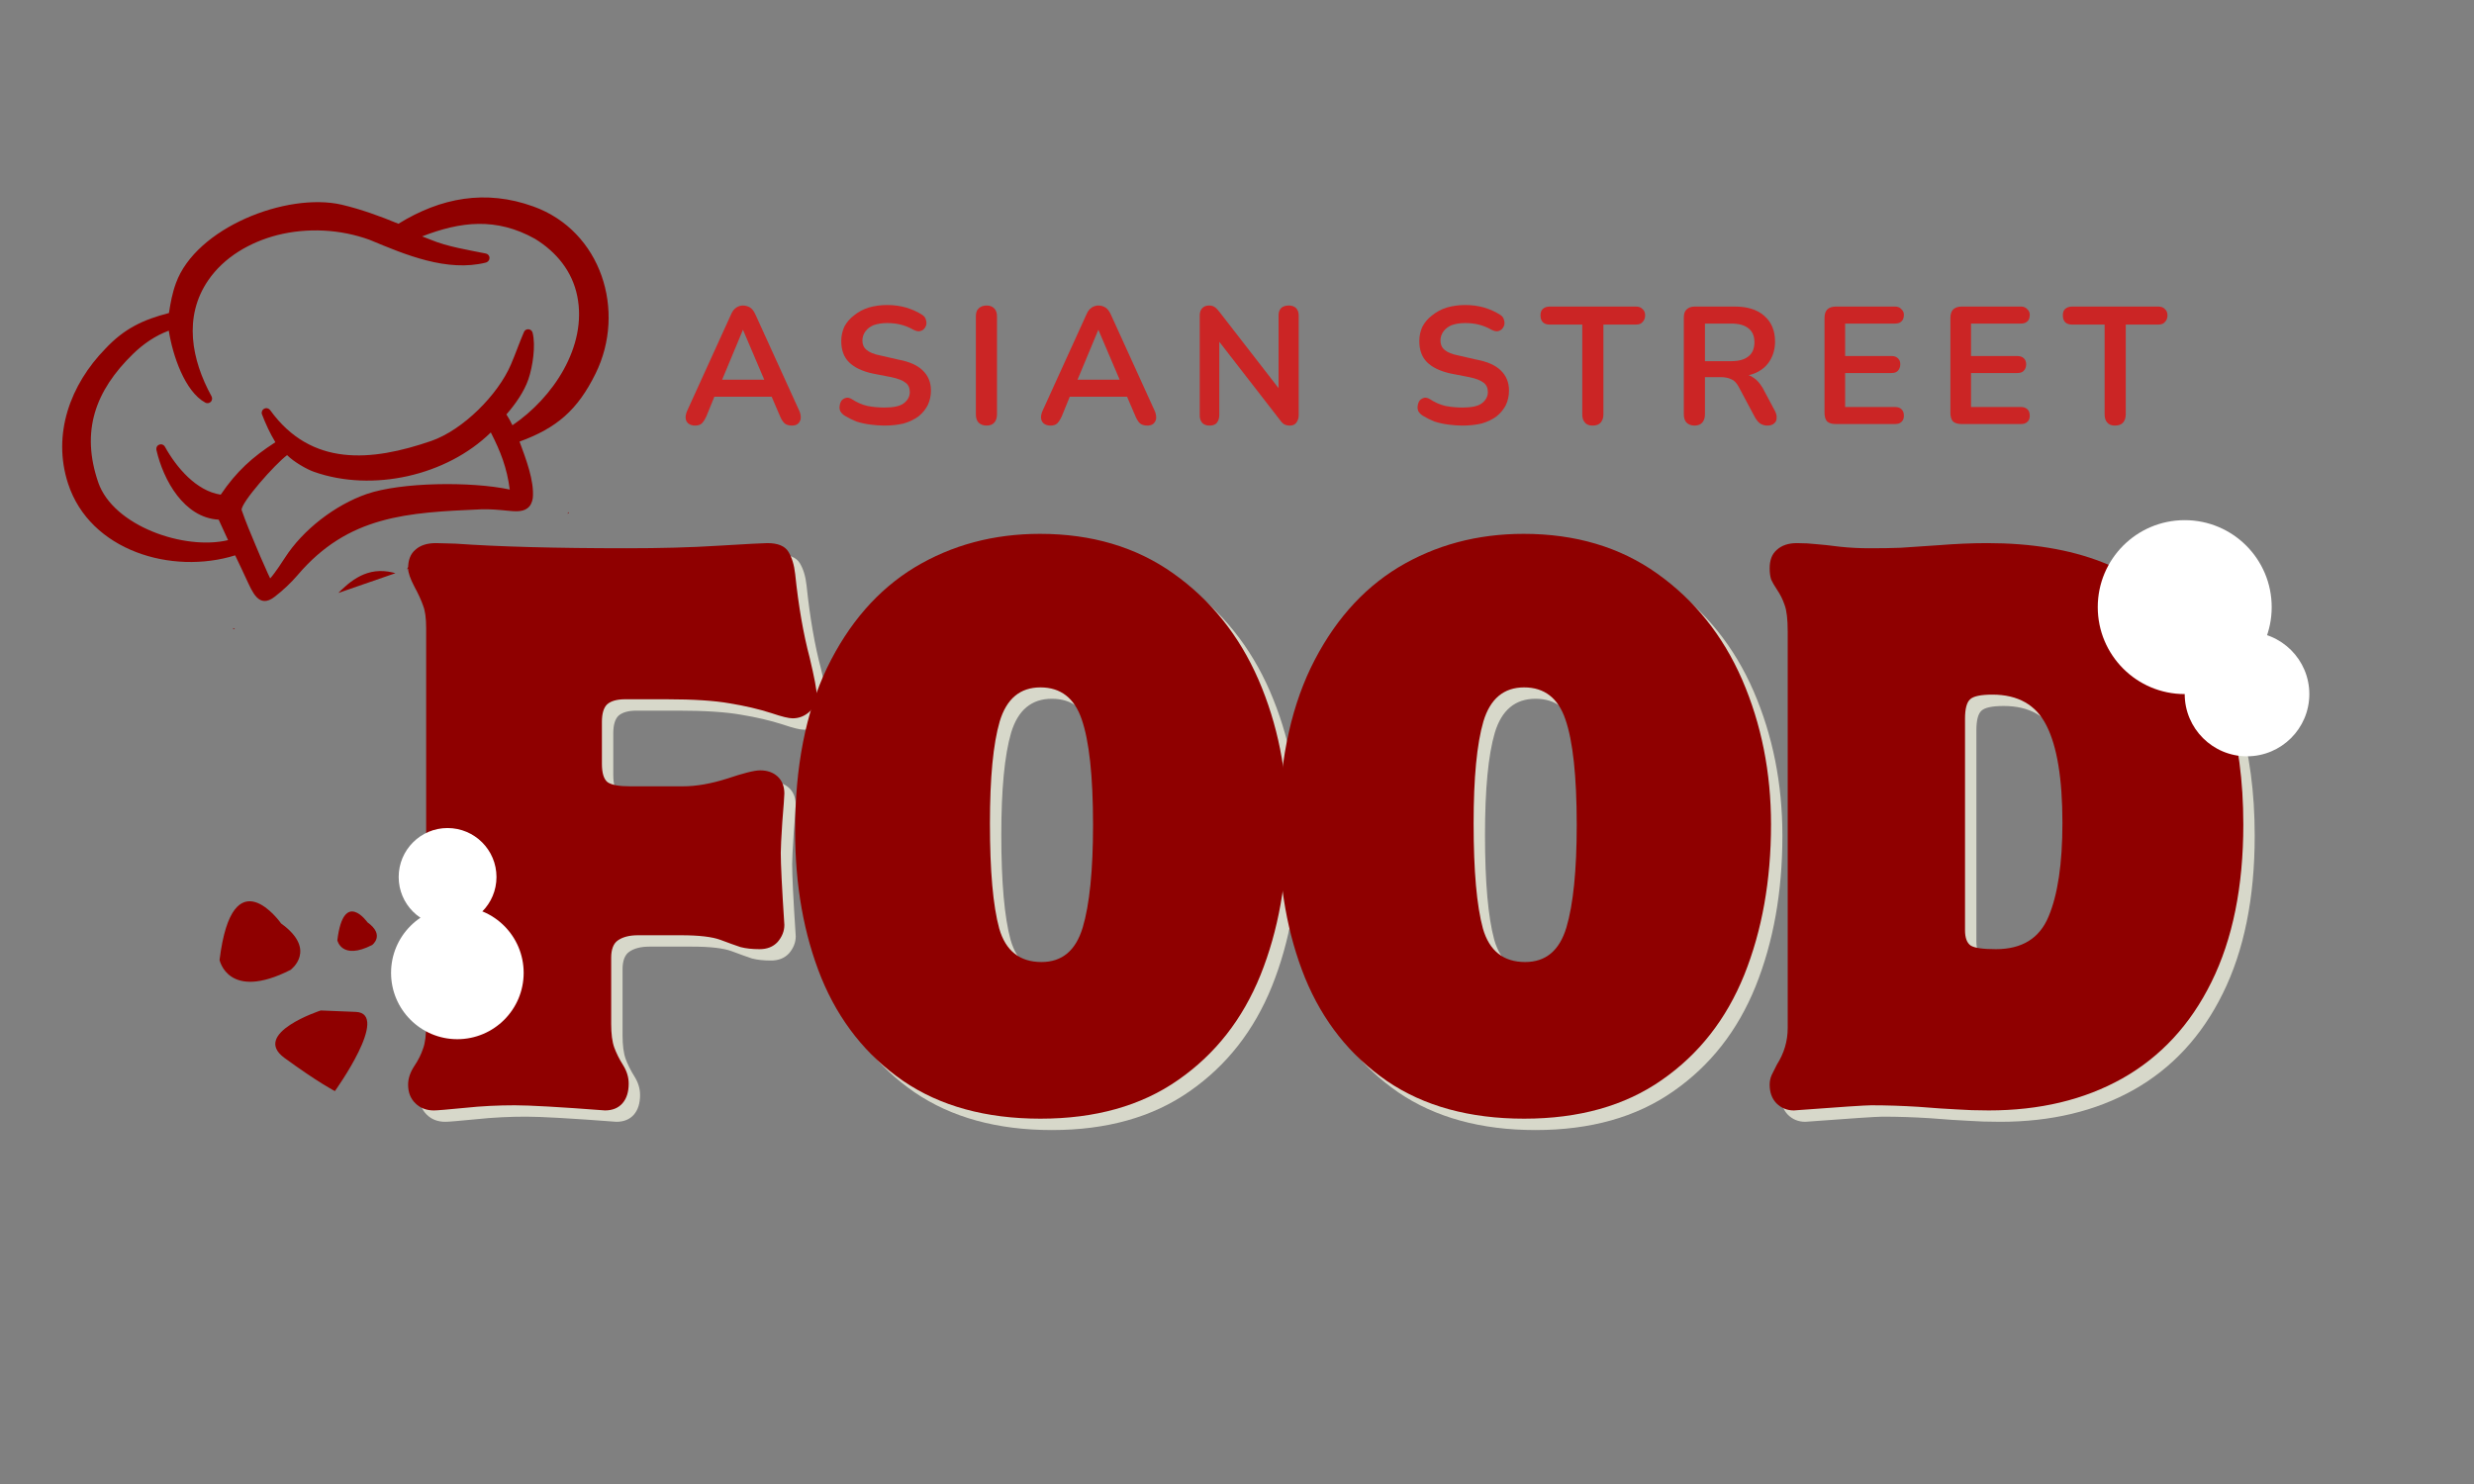 <svg xmlns="http://www.w3.org/2000/svg" xmlns:xlink="http://www.w3.org/1999/xlink" width="100" zoomAndPan="magnify" viewBox="0 0 75 45" height="60" preserveAspectRatio="xMidYMid meet" version="1.0"><rect x="0" y="0" width="75" height="45" fill="#808080" stroke="none"/><defs><g/><clipPath id="6d0d8a9f57"><path d="M 1 0.078 L 15 0.078 L 15 19 L 1 19 Z M 1 0.078 " clip-rule="nonzero"/></clipPath><clipPath id="ac2a64970d"><path d="M 13 0.078 L 29 0.078 L 29 19 L 13 19 Z M 13 0.078 " clip-rule="nonzero"/></clipPath><clipPath id="7e5feee04b"><path d="M 28 0.078 L 44 0.078 L 44 19 L 28 19 Z M 28 0.078 " clip-rule="nonzero"/></clipPath><clipPath id="ba41bbdfc2"><path d="M 42 0.078 L 57.641 0.078 L 57.641 19 L 42 19 Z M 42 0.078 " clip-rule="nonzero"/></clipPath><clipPath id="a93f87f590"><path d="M 1 0.078 L 14 0.078 L 14 18 L 1 18 Z M 1 0.078 " clip-rule="nonzero"/></clipPath><clipPath id="a4720e9c60"><path d="M 13 0.078 L 29 0.078 L 29 18 L 13 18 Z M 13 0.078 " clip-rule="nonzero"/></clipPath><clipPath id="293eb91b04"><path d="M 27 0.078 L 43 0.078 L 43 18 L 27 18 Z M 27 0.078 " clip-rule="nonzero"/></clipPath><clipPath id="4c0597950d"><path d="M 42 0.078 L 57.641 0.078 L 57.641 18 L 42 18 Z M 42 0.078 " clip-rule="nonzero"/></clipPath><clipPath id="3c265edfbb"><rect x="0" width="58" y="0" height="23"/></clipPath><clipPath id="c751a58e5b"><path d="M 63.594 15.773 L 68.867 15.773 L 68.867 21.047 L 63.594 21.047 Z M 63.594 15.773 " clip-rule="nonzero"/></clipPath><clipPath id="12fb5f76fd"><path d="M 66.23 15.773 C 64.773 15.773 63.594 16.953 63.594 18.41 C 63.594 19.867 64.773 21.047 66.23 21.047 C 67.688 21.047 68.867 19.867 68.867 18.41 C 68.867 16.953 67.688 15.773 66.23 15.773 Z M 66.23 15.773 " clip-rule="nonzero"/></clipPath><clipPath id="34198a9946"><path d="M 0.594 0.773 L 5.867 0.773 L 5.867 6.047 L 0.594 6.047 Z M 0.594 0.773 " clip-rule="nonzero"/></clipPath><clipPath id="1acc23ab03"><path d="M 3.23 0.773 C 1.773 0.773 0.594 1.953 0.594 3.41 C 0.594 4.867 1.773 6.047 3.23 6.047 C 4.688 6.047 5.867 4.867 5.867 3.41 C 5.867 1.953 4.688 0.773 3.23 0.773 Z M 3.23 0.773 " clip-rule="nonzero"/></clipPath><clipPath id="54416ede6d"><rect x="0" width="6" y="0" height="7"/></clipPath><clipPath id="75b94c5a05"><path d="M 66.23 19.16 L 70.008 19.16 L 70.008 22.934 L 66.23 22.934 Z M 66.23 19.16 " clip-rule="nonzero"/></clipPath><clipPath id="410f268b7f"><path d="M 68.117 19.16 C 67.078 19.16 66.23 20.004 66.23 21.047 C 66.23 22.09 67.078 22.934 68.117 22.934 C 69.16 22.934 70.008 22.09 70.008 21.047 C 70.008 20.004 69.16 19.16 68.117 19.16 Z M 68.117 19.16 " clip-rule="nonzero"/></clipPath><clipPath id="b260b4e5c0"><path d="M 0.23 0.16 L 4.008 0.16 L 4.008 3.934 L 0.23 3.934 Z M 0.23 0.16 " clip-rule="nonzero"/></clipPath><clipPath id="11c755ce97"><path d="M 2.117 0.16 C 1.078 0.16 0.23 1.004 0.23 2.047 C 0.23 3.09 1.078 3.934 2.117 3.934 C 3.16 3.934 4.008 3.09 4.008 2.047 C 4.008 1.004 3.16 0.16 2.117 0.16 Z M 2.117 0.16 " clip-rule="nonzero"/></clipPath><clipPath id="0b5d5a669d"><rect x="0" width="5" y="0" height="4"/></clipPath><clipPath id="e609be8a9d"><path d="M 11.855 27.488 L 15.875 27.488 L 15.875 31.512 L 11.855 31.512 Z M 11.855 27.488 " clip-rule="nonzero"/></clipPath><clipPath id="70e174ae63"><path d="M 13.863 27.488 C 12.754 27.488 11.855 28.391 11.855 29.5 C 11.855 30.609 12.754 31.512 13.863 31.512 C 14.977 31.512 15.875 30.609 15.875 29.5 C 15.875 28.391 14.977 27.488 13.863 27.488 Z M 13.863 27.488 " clip-rule="nonzero"/></clipPath><clipPath id="5681a6dc99"><path d="M 0.855 0.488 L 4.875 0.488 L 4.875 4.512 L 0.855 4.512 Z M 0.855 0.488 " clip-rule="nonzero"/></clipPath><clipPath id="34902daa83"><path d="M 2.863 0.488 C 1.754 0.488 0.855 1.391 0.855 2.5 C 0.855 3.609 1.754 4.512 2.863 4.512 C 3.977 4.512 4.875 3.609 4.875 2.5 C 4.875 1.391 3.977 0.488 2.863 0.488 Z M 2.863 0.488 " clip-rule="nonzero"/></clipPath><clipPath id="1658c04c87"><rect x="0" width="5" y="0" height="5"/></clipPath><clipPath id="101fcc376d"><path d="M 12.086 25.109 L 15.051 25.109 L 15.051 28.078 L 12.086 28.078 Z M 12.086 25.109 " clip-rule="nonzero"/></clipPath><clipPath id="fa92b81092"><path d="M 13.566 25.109 C 12.75 25.109 12.086 25.773 12.086 26.594 C 12.086 27.414 12.75 28.078 13.566 28.078 C 14.387 28.078 15.051 27.414 15.051 26.594 C 15.051 25.773 14.387 25.109 13.566 25.109 Z M 13.566 25.109 " clip-rule="nonzero"/></clipPath><clipPath id="6f68abb48f"><path d="M 0.086 0.109 L 3.051 0.109 L 3.051 3.078 L 0.086 3.078 Z M 0.086 0.109 " clip-rule="nonzero"/></clipPath><clipPath id="a534e1ebc3"><path d="M 1.566 0.109 C 0.75 0.109 0.086 0.773 0.086 1.594 C 0.086 2.414 0.75 3.078 1.566 3.078 C 2.387 3.078 3.051 2.414 3.051 1.594 C 3.051 0.773 2.387 0.109 1.566 0.109 Z M 1.566 0.109 " clip-rule="nonzero"/></clipPath><clipPath id="71065a30ad"><rect x="0" width="4" y="0" height="4"/></clipPath><clipPath id="20a1b9af11"><path d="M 1 5 L 19 5 L 19 19 L 1 19 Z M 1 5 " clip-rule="nonzero"/></clipPath><clipPath id="91481b2111"><path d="M 0 8.828 L 17.012 2.945 L 20.934 14.285 L 3.926 20.172 Z M 0 8.828 " clip-rule="nonzero"/></clipPath><clipPath id="de758523c3"><path d="M 0 8.828 L 17.012 2.945 L 21.918 17.117 L 4.906 23.004 Z M 0 8.828 " clip-rule="nonzero"/></clipPath><clipPath id="adca6bd192"><path d="M 7 15 L 18 15 L 18 21 L 7 21 Z M 7 15 " clip-rule="nonzero"/></clipPath><clipPath id="708d1b7a7e"><path d="M 0 8.828 L 17.012 2.945 L 20.934 14.285 L 3.926 20.172 Z M 0 8.828 " clip-rule="nonzero"/></clipPath><clipPath id="9d41ebb2c2"><path d="M 0 8.828 L 17.012 2.945 L 21.918 17.117 L 4.906 23.004 Z M 0 8.828 " clip-rule="nonzero"/></clipPath><clipPath id="1cf82a1111"><path d="M 0.641 2 L 5 2 L 5 6 L 0.641 6 Z M 0.641 2 " clip-rule="nonzero"/></clipPath><clipPath id="fa7ef5e394"><rect x="0" width="47" y="0" height="8"/></clipPath><clipPath id="0233c9c9bf"><path d="M 6.656 27 L 10 27 L 10 30 L 6.656 30 Z M 6.656 27 " clip-rule="nonzero"/></clipPath><clipPath id="eabb0daa6f"><path d="M 10 27 L 11.906 27 L 11.906 29 L 10 29 Z M 10 27 " clip-rule="nonzero"/></clipPath><clipPath id="ebc6a7a5c8"><path d="M 8 30 L 11.906 30 L 11.906 33.402 L 8 33.402 Z M 8 30 " clip-rule="nonzero"/></clipPath></defs><g transform="matrix(1, 0, 0, 1, 11, 16)"><g clip-path="url(#3c265edfbb)"><g clip-path="url(#6d0d8a9f57)"><g fill="#d7d8ca" fill-opacity="1"><g transform="translate(1.092, 17.861)"><g><path d="M 1.469 -17.047 L 2.062 -17.031 C 3.363 -16.938 5.094 -16.891 7.25 -16.891 C 8.258 -16.891 9.191 -16.914 10.047 -16.969 C 10.898 -17.02 11.391 -17.047 11.516 -17.047 C 11.836 -17.047 12.051 -16.957 12.156 -16.781 C 12.258 -16.613 12.328 -16.391 12.359 -16.109 C 12.461 -15.129 12.609 -14.285 12.797 -13.578 C 12.941 -12.973 13.016 -12.582 13.016 -12.406 C 13.016 -12.227 12.941 -12.07 12.797 -11.938 C 12.648 -11.801 12.477 -11.734 12.281 -11.734 C 12.164 -11.734 11.953 -11.785 11.641 -11.891 C 11.254 -12.016 10.832 -12.113 10.375 -12.188 C 9.914 -12.27 9.273 -12.312 8.453 -12.312 L 7.203 -12.312 C 6.953 -12.312 6.77 -12.258 6.656 -12.156 C 6.551 -12.051 6.5 -11.875 6.5 -11.625 L 6.5 -10.359 C 6.5 -10.078 6.555 -9.891 6.672 -9.797 C 6.797 -9.711 7.023 -9.672 7.359 -9.672 L 8.953 -9.672 C 9.359 -9.672 9.805 -9.75 10.297 -9.906 C 10.785 -10.07 11.117 -10.156 11.297 -10.156 C 11.516 -10.156 11.691 -10.094 11.828 -9.969 C 11.961 -9.844 12.031 -9.672 12.031 -9.453 C 12.031 -9.367 12.008 -9.082 11.969 -8.594 C 11.938 -8.113 11.922 -7.801 11.922 -7.656 C 11.922 -7.32 11.957 -6.594 12.031 -5.469 C 12.031 -5.281 11.961 -5.109 11.828 -4.953 C 11.691 -4.805 11.508 -4.734 11.281 -4.734 C 11.062 -4.734 10.867 -4.754 10.703 -4.797 C 10.547 -4.848 10.344 -4.922 10.094 -5.016 C 9.844 -5.109 9.441 -5.156 8.891 -5.156 L 7.594 -5.156 C 7.332 -5.156 7.129 -5.102 6.984 -5 C 6.848 -4.906 6.781 -4.727 6.781 -4.469 L 6.781 -2.469 C 6.781 -2.164 6.812 -1.926 6.875 -1.75 C 6.938 -1.582 7.023 -1.406 7.141 -1.219 C 7.254 -1.039 7.312 -0.852 7.312 -0.656 C 7.312 -0.406 7.25 -0.207 7.125 -0.062 C 7 0.082 6.82 0.156 6.594 0.156 C 5.219 0.051 4.305 0 3.859 0 C 3.367 0 2.863 0.023 2.344 0.078 C 1.82 0.129 1.508 0.156 1.406 0.156 C 1.176 0.156 0.988 0.082 0.844 -0.062 C 0.695 -0.207 0.625 -0.395 0.625 -0.625 C 0.625 -0.812 0.688 -1 0.812 -1.188 C 0.938 -1.375 1.023 -1.551 1.078 -1.719 C 1.141 -1.883 1.172 -2.129 1.172 -2.453 L 1.172 -14.469 C 1.172 -14.77 1.141 -15 1.078 -15.156 C 1.023 -15.312 0.938 -15.504 0.812 -15.734 C 0.688 -15.973 0.625 -16.156 0.625 -16.281 C 0.625 -16.531 0.695 -16.719 0.844 -16.844 C 0.988 -16.977 1.195 -17.047 1.469 -17.047 Z M 1.469 -17.047 "/></g></g></g></g><g clip-path="url(#ac2a64970d)"><g fill="#d7d8ca" fill-opacity="1"><g transform="translate(13.043, 17.861)"><g><path d="M 7.828 -17.328 C 9.398 -17.328 10.75 -16.926 11.875 -16.125 C 13.008 -15.32 13.867 -14.25 14.453 -12.906 C 15.035 -11.562 15.328 -10.098 15.328 -8.516 C 15.328 -6.816 15.055 -5.297 14.516 -3.953 C 13.973 -2.609 13.141 -1.547 12.016 -0.766 C 10.898 0.016 9.508 0.406 7.844 0.406 C 6.188 0.406 4.801 0.023 3.688 -0.734 C 2.57 -1.504 1.742 -2.547 1.203 -3.859 C 0.672 -5.172 0.406 -6.66 0.406 -8.328 C 0.406 -10.266 0.727 -11.91 1.375 -13.266 C 2.031 -14.617 2.914 -15.633 4.031 -16.312 C 5.156 -16.988 6.422 -17.328 7.828 -17.328 Z M 6.312 -8.547 C 6.312 -7.109 6.406 -6.047 6.594 -5.359 C 6.789 -4.68 7.219 -4.344 7.875 -4.344 C 8.5 -4.344 8.914 -4.691 9.125 -5.391 C 9.332 -6.086 9.438 -7.125 9.438 -8.5 C 9.438 -9.988 9.32 -11.055 9.094 -11.703 C 8.875 -12.348 8.457 -12.672 7.844 -12.672 C 7.227 -12.672 6.816 -12.328 6.609 -11.641 C 6.41 -10.961 6.312 -9.93 6.312 -8.547 Z M 6.312 -8.547 "/></g></g></g></g><g clip-path="url(#7e5feee04b)"><g fill="#d7d8ca" fill-opacity="1"><g transform="translate(27.706, 17.861)"><g><path d="M 7.828 -17.328 C 9.398 -17.328 10.75 -16.926 11.875 -16.125 C 13.008 -15.32 13.867 -14.25 14.453 -12.906 C 15.035 -11.562 15.328 -10.098 15.328 -8.516 C 15.328 -6.816 15.055 -5.297 14.516 -3.953 C 13.973 -2.609 13.141 -1.547 12.016 -0.766 C 10.898 0.016 9.508 0.406 7.844 0.406 C 6.188 0.406 4.801 0.023 3.688 -0.734 C 2.57 -1.504 1.742 -2.547 1.203 -3.859 C 0.672 -5.172 0.406 -6.66 0.406 -8.328 C 0.406 -10.266 0.727 -11.91 1.375 -13.266 C 2.031 -14.617 2.914 -15.633 4.031 -16.312 C 5.156 -16.988 6.422 -17.328 7.828 -17.328 Z M 6.312 -8.547 C 6.312 -7.109 6.406 -6.047 6.594 -5.359 C 6.789 -4.68 7.219 -4.344 7.875 -4.344 C 8.5 -4.344 8.914 -4.691 9.125 -5.391 C 9.332 -6.086 9.438 -7.125 9.438 -8.5 C 9.438 -9.988 9.32 -11.055 9.094 -11.703 C 8.875 -12.348 8.457 -12.672 7.844 -12.672 C 7.227 -12.672 6.816 -12.328 6.609 -11.641 C 6.41 -10.961 6.312 -9.93 6.312 -8.547 Z M 6.312 -8.547 "/></g></g></g></g><g clip-path="url(#ba41bbdfc2)"><g fill="#d7d8ca" fill-opacity="1"><g transform="translate(42.368, 17.861)"><g><path d="M 1.453 -17.047 C 1.672 -17.047 1.863 -17.035 2.031 -17.016 C 2.207 -17.004 2.445 -16.977 2.75 -16.938 C 3.051 -16.906 3.348 -16.891 3.641 -16.891 C 4.004 -16.891 4.32 -16.895 4.594 -16.906 C 4.875 -16.926 5.258 -16.953 5.75 -16.984 C 6.25 -17.023 6.738 -17.047 7.219 -17.047 C 9.883 -17.047 11.844 -16.285 13.094 -14.766 C 14.352 -13.242 14.984 -11.16 14.984 -8.516 C 14.984 -6.629 14.66 -5.035 14.016 -3.734 C 13.379 -2.441 12.477 -1.469 11.312 -0.812 C 10.156 -0.164 8.805 0.156 7.266 0.156 C 6.898 0.156 6.578 0.145 6.297 0.125 C 6.016 0.113 5.629 0.086 5.141 0.047 C 4.648 0.016 4.172 0 3.703 0 C 3.535 0 2.754 0.051 1.359 0.156 C 1.148 0.156 0.973 0.082 0.828 -0.062 C 0.691 -0.207 0.625 -0.395 0.625 -0.625 C 0.625 -0.727 0.645 -0.828 0.688 -0.922 C 0.738 -1.023 0.789 -1.129 0.844 -1.234 C 1.062 -1.578 1.172 -1.945 1.172 -2.344 L 1.172 -14.375 C 1.172 -14.738 1.141 -15.004 1.078 -15.172 C 1.023 -15.336 0.945 -15.492 0.844 -15.641 C 0.77 -15.754 0.711 -15.852 0.672 -15.938 C 0.641 -16.031 0.625 -16.145 0.625 -16.281 C 0.625 -16.531 0.695 -16.719 0.844 -16.844 C 0.988 -16.977 1.191 -17.047 1.453 -17.047 Z M 6.547 -11.719 L 6.547 -5.312 C 6.547 -5.082 6.602 -4.926 6.719 -4.844 C 6.832 -4.77 7.086 -4.734 7.484 -4.734 C 8.273 -4.734 8.805 -5.062 9.078 -5.719 C 9.359 -6.383 9.5 -7.332 9.5 -8.562 C 9.5 -9.906 9.336 -10.891 9.016 -11.516 C 8.703 -12.141 8.156 -12.453 7.375 -12.453 C 7.031 -12.453 6.805 -12.406 6.703 -12.312 C 6.598 -12.219 6.547 -12.02 6.547 -11.719 Z M 6.547 -11.719 "/></g></g></g></g><g clip-path="url(#a93f87f590)"><g fill="#8f0000" fill-opacity="1"><g transform="translate(0.747, 17.516)"><g><path d="M 1.469 -17.047 L 2.062 -17.031 C 3.363 -16.938 5.094 -16.891 7.25 -16.891 C 8.258 -16.891 9.191 -16.914 10.047 -16.969 C 10.898 -17.02 11.391 -17.047 11.516 -17.047 C 11.836 -17.047 12.051 -16.957 12.156 -16.781 C 12.258 -16.613 12.328 -16.391 12.359 -16.109 C 12.461 -15.129 12.609 -14.285 12.797 -13.578 C 12.941 -12.973 13.016 -12.582 13.016 -12.406 C 13.016 -12.227 12.941 -12.07 12.797 -11.938 C 12.648 -11.801 12.477 -11.734 12.281 -11.734 C 12.164 -11.734 11.953 -11.785 11.641 -11.891 C 11.254 -12.016 10.832 -12.113 10.375 -12.188 C 9.914 -12.27 9.273 -12.312 8.453 -12.312 L 7.203 -12.312 C 6.953 -12.312 6.77 -12.258 6.656 -12.156 C 6.551 -12.051 6.5 -11.875 6.5 -11.625 L 6.5 -10.359 C 6.5 -10.078 6.555 -9.891 6.672 -9.797 C 6.797 -9.711 7.023 -9.672 7.359 -9.672 L 8.953 -9.672 C 9.359 -9.672 9.805 -9.75 10.297 -9.906 C 10.785 -10.07 11.117 -10.156 11.297 -10.156 C 11.516 -10.156 11.691 -10.094 11.828 -9.969 C 11.961 -9.844 12.031 -9.672 12.031 -9.453 C 12.031 -9.367 12.008 -9.082 11.969 -8.594 C 11.938 -8.113 11.922 -7.801 11.922 -7.656 C 11.922 -7.32 11.957 -6.594 12.031 -5.469 C 12.031 -5.281 11.961 -5.109 11.828 -4.953 C 11.691 -4.805 11.508 -4.734 11.281 -4.734 C 11.062 -4.734 10.867 -4.754 10.703 -4.797 C 10.547 -4.848 10.344 -4.922 10.094 -5.016 C 9.844 -5.109 9.441 -5.156 8.891 -5.156 L 7.594 -5.156 C 7.332 -5.156 7.129 -5.102 6.984 -5 C 6.848 -4.906 6.781 -4.727 6.781 -4.469 L 6.781 -2.469 C 6.781 -2.164 6.812 -1.926 6.875 -1.75 C 6.938 -1.582 7.023 -1.406 7.141 -1.219 C 7.254 -1.039 7.312 -0.852 7.312 -0.656 C 7.312 -0.406 7.25 -0.207 7.125 -0.062 C 7 0.082 6.82 0.156 6.594 0.156 C 5.219 0.051 4.305 0 3.859 0 C 3.367 0 2.863 0.023 2.344 0.078 C 1.82 0.129 1.508 0.156 1.406 0.156 C 1.176 0.156 0.988 0.082 0.844 -0.062 C 0.695 -0.207 0.625 -0.395 0.625 -0.625 C 0.625 -0.812 0.688 -1 0.812 -1.188 C 0.938 -1.375 1.023 -1.551 1.078 -1.719 C 1.141 -1.883 1.172 -2.129 1.172 -2.453 L 1.172 -14.469 C 1.172 -14.77 1.141 -15 1.078 -15.156 C 1.023 -15.312 0.938 -15.504 0.812 -15.734 C 0.688 -15.973 0.625 -16.156 0.625 -16.281 C 0.625 -16.531 0.695 -16.719 0.844 -16.844 C 0.988 -16.977 1.195 -17.047 1.469 -17.047 Z M 1.469 -17.047 "/></g></g></g></g><g clip-path="url(#a4720e9c60)"><g fill="#8f0000" fill-opacity="1"><g transform="translate(12.698, 17.516)"><g><path d="M 7.828 -17.328 C 9.398 -17.328 10.75 -16.926 11.875 -16.125 C 13.008 -15.32 13.867 -14.25 14.453 -12.906 C 15.035 -11.562 15.328 -10.098 15.328 -8.516 C 15.328 -6.816 15.055 -5.297 14.516 -3.953 C 13.973 -2.609 13.141 -1.547 12.016 -0.766 C 10.898 0.016 9.508 0.406 7.844 0.406 C 6.188 0.406 4.801 0.023 3.688 -0.734 C 2.57 -1.504 1.742 -2.547 1.203 -3.859 C 0.672 -5.172 0.406 -6.66 0.406 -8.328 C 0.406 -10.266 0.727 -11.91 1.375 -13.266 C 2.031 -14.617 2.914 -15.633 4.031 -16.312 C 5.156 -16.988 6.422 -17.328 7.828 -17.328 Z M 6.312 -8.547 C 6.312 -7.109 6.406 -6.047 6.594 -5.359 C 6.789 -4.68 7.219 -4.344 7.875 -4.344 C 8.5 -4.344 8.914 -4.691 9.125 -5.391 C 9.332 -6.086 9.438 -7.125 9.438 -8.5 C 9.438 -9.988 9.32 -11.055 9.094 -11.703 C 8.875 -12.348 8.457 -12.672 7.844 -12.672 C 7.227 -12.672 6.816 -12.328 6.609 -11.641 C 6.41 -10.961 6.312 -9.93 6.312 -8.547 Z M 6.312 -8.547 "/></g></g></g></g><g clip-path="url(#293eb91b04)"><g fill="#8f0000" fill-opacity="1"><g transform="translate(27.361, 17.516)"><g><path d="M 7.828 -17.328 C 9.398 -17.328 10.75 -16.926 11.875 -16.125 C 13.008 -15.32 13.867 -14.25 14.453 -12.906 C 15.035 -11.562 15.328 -10.098 15.328 -8.516 C 15.328 -6.816 15.055 -5.297 14.516 -3.953 C 13.973 -2.609 13.141 -1.547 12.016 -0.766 C 10.898 0.016 9.508 0.406 7.844 0.406 C 6.188 0.406 4.801 0.023 3.688 -0.734 C 2.57 -1.504 1.742 -2.547 1.203 -3.859 C 0.672 -5.172 0.406 -6.66 0.406 -8.328 C 0.406 -10.266 0.727 -11.91 1.375 -13.266 C 2.031 -14.617 2.914 -15.633 4.031 -16.312 C 5.156 -16.988 6.422 -17.328 7.828 -17.328 Z M 6.312 -8.547 C 6.312 -7.109 6.406 -6.047 6.594 -5.359 C 6.789 -4.68 7.219 -4.344 7.875 -4.344 C 8.5 -4.344 8.914 -4.691 9.125 -5.391 C 9.332 -6.086 9.438 -7.125 9.438 -8.5 C 9.438 -9.988 9.32 -11.055 9.094 -11.703 C 8.875 -12.348 8.457 -12.672 7.844 -12.672 C 7.227 -12.672 6.816 -12.328 6.609 -11.641 C 6.41 -10.961 6.312 -9.93 6.312 -8.547 Z M 6.312 -8.547 "/></g></g></g></g><g clip-path="url(#4c0597950d)"><g fill="#8f0000" fill-opacity="1"><g transform="translate(42.023, 17.516)"><g><path d="M 1.453 -17.047 C 1.672 -17.047 1.863 -17.035 2.031 -17.016 C 2.207 -17.004 2.445 -16.977 2.75 -16.938 C 3.051 -16.906 3.348 -16.891 3.641 -16.891 C 4.004 -16.891 4.32 -16.895 4.594 -16.906 C 4.875 -16.926 5.258 -16.953 5.75 -16.984 C 6.25 -17.023 6.738 -17.047 7.219 -17.047 C 9.883 -17.047 11.844 -16.285 13.094 -14.766 C 14.352 -13.242 14.984 -11.16 14.984 -8.516 C 14.984 -6.629 14.66 -5.035 14.016 -3.734 C 13.379 -2.441 12.477 -1.469 11.312 -0.812 C 10.156 -0.164 8.805 0.156 7.266 0.156 C 6.898 0.156 6.578 0.145 6.297 0.125 C 6.016 0.113 5.629 0.086 5.141 0.047 C 4.648 0.016 4.172 0 3.703 0 C 3.535 0 2.754 0.051 1.359 0.156 C 1.148 0.156 0.973 0.082 0.828 -0.062 C 0.691 -0.207 0.625 -0.395 0.625 -0.625 C 0.625 -0.727 0.645 -0.828 0.688 -0.922 C 0.738 -1.023 0.789 -1.129 0.844 -1.234 C 1.062 -1.578 1.172 -1.945 1.172 -2.344 L 1.172 -14.375 C 1.172 -14.738 1.141 -15.004 1.078 -15.172 C 1.023 -15.336 0.945 -15.492 0.844 -15.641 C 0.77 -15.754 0.711 -15.852 0.672 -15.938 C 0.641 -16.031 0.625 -16.145 0.625 -16.281 C 0.625 -16.531 0.695 -16.719 0.844 -16.844 C 0.988 -16.977 1.191 -17.047 1.453 -17.047 Z M 6.547 -11.719 L 6.547 -5.312 C 6.547 -5.082 6.602 -4.926 6.719 -4.844 C 6.832 -4.77 7.086 -4.734 7.484 -4.734 C 8.273 -4.734 8.805 -5.062 9.078 -5.719 C 9.359 -6.383 9.5 -7.332 9.5 -8.562 C 9.5 -9.906 9.336 -10.891 9.016 -11.516 C 8.703 -12.141 8.156 -12.453 7.375 -12.453 C 7.031 -12.453 6.805 -12.406 6.703 -12.312 C 6.598 -12.219 6.547 -12.02 6.547 -11.719 Z M 6.547 -11.719 "/></g></g></g></g></g></g><g clip-path="url(#c751a58e5b)"><g clip-path="url(#12fb5f76fd)"><g transform="matrix(1, 0, 0, 1, 63, 15)"><g clip-path="url(#54416ede6d)"><g clip-path="url(#34198a9946)"><g clip-path="url(#1acc23ab03)"><path fill="#ffffff" d="M 0.594 0.773 L 5.867 0.773 L 5.867 6.047 L 0.594 6.047 Z M 0.594 0.773 " fill-opacity="1" fill-rule="nonzero"/></g></g></g></g></g></g><g clip-path="url(#75b94c5a05)"><g clip-path="url(#410f268b7f)"><g transform="matrix(1, 0, 0, 1, 66, 19)"><g clip-path="url(#0b5d5a669d)"><g clip-path="url(#b260b4e5c0)"><g clip-path="url(#11c755ce97)"><path fill="#ffffff" d="M 0.23 0.16 L 4.008 0.16 L 4.008 3.934 L 0.23 3.934 Z M 0.23 0.16 " fill-opacity="1" fill-rule="nonzero"/></g></g></g></g></g></g><g clip-path="url(#e609be8a9d)"><g clip-path="url(#70e174ae63)"><g transform="matrix(1, 0, 0, 1, 11, 27)"><g clip-path="url(#1658c04c87)"><g clip-path="url(#5681a6dc99)"><g clip-path="url(#34902daa83)"><path fill="#ffffff" d="M 0.855 0.488 L 4.875 0.488 L 4.875 4.512 L 0.855 4.512 Z M 0.855 0.488 " fill-opacity="1" fill-rule="nonzero"/></g></g></g></g></g></g><g clip-path="url(#101fcc376d)"><g clip-path="url(#fa92b81092)"><g transform="matrix(1, 0, 0, 1, 12, 25)"><g clip-path="url(#71065a30ad)"><g clip-path="url(#6f68abb48f)"><g clip-path="url(#a534e1ebc3)"><path fill="#ffffff" d="M 0.086 0.109 L 3.051 0.109 L 3.051 3.078 L 0.086 3.078 Z M 0.086 0.109 " fill-opacity="1" fill-rule="nonzero"/></g></g></g></g></g></g><g clip-path="url(#20a1b9af11)"><g clip-path="url(#91481b2111)"><g clip-path="url(#de758523c3)"><path fill="#8f0000" d="M 5.121 9.492 C 5.172 9.176 5.219 8.902 5.332 8.59 C 5.938 6.906 8.691 5.824 10.359 6.207 C 10.941 6.344 11.523 6.555 12.078 6.785 C 13.363 5.992 14.723 5.738 16.172 6.262 C 18.227 7.004 18.992 9.426 18.055 11.328 C 17.508 12.438 16.879 12.977 15.75 13.391 C 15.938 13.902 16.203 14.582 16.152 15.105 C 16.133 15.227 16.086 15.344 15.98 15.418 C 15.824 15.531 15.59 15.504 15.41 15.488 C 15.125 15.461 14.859 15.434 14.574 15.445 C 12.352 15.543 10.562 15.629 9.023 17.438 C 8.82 17.676 8.574 17.906 8.324 18.098 C 7.844 18.469 7.648 17.938 7.477 17.578 C 7.359 17.332 7.25 17.082 7.129 16.84 C 5.215 17.438 2.727 16.707 2.062 14.66 C 1.578 13.164 2.133 11.66 3.195 10.574 C 3.77 9.961 4.336 9.695 5.121 9.492 Z M 12.797 7.168 C 12.891 7.207 12.984 7.238 13.059 7.27 C 13.551 7.477 14.203 7.582 14.73 7.688 C 14.793 7.703 14.84 7.754 14.84 7.82 C 14.84 7.887 14.797 7.941 14.734 7.961 C 13.551 8.258 12.285 7.723 11.207 7.273 C 10.316 6.949 9.324 6.898 8.406 7.129 C 7.586 7.34 6.793 7.793 6.309 8.504 C 5.555 9.609 5.805 10.91 6.414 12.02 C 6.441 12.074 6.434 12.141 6.391 12.184 C 6.344 12.23 6.281 12.238 6.227 12.211 C 5.598 11.871 5.23 10.758 5.117 10.027 C 4.711 10.176 4.344 10.43 4.035 10.73 C 2.883 11.852 2.445 13.078 2.98 14.633 C 3.441 15.953 5.594 16.695 6.914 16.379 C 6.82 16.172 6.723 15.965 6.629 15.758 C 5.578 15.699 4.953 14.562 4.742 13.645 C 4.727 13.574 4.762 13.508 4.828 13.484 C 4.895 13.457 4.965 13.484 5 13.547 C 5.344 14.168 5.945 14.887 6.691 15 C 7.168 14.297 7.645 13.863 8.348 13.41 C 8.184 13.137 8.059 12.867 7.941 12.562 C 7.918 12.5 7.945 12.426 8.008 12.395 C 8.07 12.359 8.145 12.379 8.188 12.434 C 9.434 14.164 11.262 13.996 13.074 13.371 C 14.031 13.039 15.094 11.977 15.488 11.055 C 15.629 10.73 15.742 10.395 15.883 10.07 C 15.906 10.012 15.961 9.98 16.02 9.984 C 16.078 9.988 16.129 10.027 16.145 10.086 C 16.246 10.477 16.148 11.117 16.02 11.496 C 15.895 11.867 15.621 12.262 15.352 12.566 C 15.414 12.66 15.484 12.789 15.535 12.895 C 16.762 12.066 17.809 10.504 17.5 8.98 C 17.348 8.223 16.867 7.641 16.219 7.242 C 15.043 6.586 13.965 6.715 12.797 7.168 Z M 14.879 13.113 C 13.535 14.43 11.289 14.93 9.523 14.309 C 9.297 14.23 8.91 14.008 8.703 13.801 C 8.328 14.082 7.316 15.23 7.324 15.461 C 7.449 15.824 7.605 16.195 7.754 16.547 C 7.852 16.781 7.949 17.012 8.055 17.242 C 8.094 17.332 8.141 17.441 8.191 17.539 C 8.336 17.379 8.574 17.012 8.637 16.914 C 9.184 16.062 10.16 15.312 11.117 14.98 C 12.156 14.621 14.273 14.594 15.453 14.844 C 15.371 14.195 15.176 13.691 14.879 13.113 Z M 14.879 13.113 " fill-opacity="1" fill-rule="evenodd"/></g></g></g><g clip-path="url(#adca6bd192)"><g clip-path="url(#708d1b7a7e)"><g clip-path="url(#9d41ebb2c2)"><path fill="#8f0000" d="M 12.523 18.371 C 14.539 19.969 17.383 17.633 17.238 15.527 C 16.797 16.176 16.41 16.512 15.738 16.746 C 14.73 17.094 13.094 15.898 12.207 17.457 C 10.547 16.781 10 18.73 8.992 19.078 C 8.32 19.312 7.809 19.289 7.059 19.047 C 8.246 20.793 11.93 20.871 12.523 18.371 Z M 12.523 18.371 " fill-opacity="1" fill-rule="evenodd"/></g></g></g><g transform="matrix(1, 0, 0, 1, 20, 7)"><g clip-path="url(#fa7ef5e394)"><g clip-path="url(#1cf82a1111)"><g fill="#cb2525" fill-opacity="1"><g transform="translate(0.648, 5.858)"><g><path d="M 0.422 0.047 C 0.336 0.047 0.27 0.023 0.219 -0.016 C 0.176 -0.055 0.148 -0.102 0.141 -0.156 C 0.129 -0.219 0.141 -0.289 0.172 -0.375 L 1.516 -3.328 C 1.555 -3.422 1.609 -3.488 1.672 -3.531 C 1.734 -3.57 1.801 -3.594 1.875 -3.594 C 1.957 -3.594 2.031 -3.57 2.094 -3.531 C 2.156 -3.488 2.207 -3.422 2.25 -3.328 L 3.594 -0.375 C 3.625 -0.289 3.633 -0.219 3.625 -0.156 C 3.613 -0.094 3.582 -0.039 3.531 0 C 3.488 0.031 3.43 0.047 3.359 0.047 C 3.266 0.047 3.191 0.023 3.141 -0.016 C 3.086 -0.066 3.039 -0.141 3 -0.234 L 2.672 -1 L 2.938 -0.828 L 0.812 -0.828 L 1.078 -1 L 0.766 -0.234 C 0.723 -0.141 0.676 -0.066 0.625 -0.016 C 0.582 0.023 0.516 0.047 0.422 0.047 Z M 1.875 -2.859 L 1.172 -1.172 L 1.031 -1.344 L 2.719 -1.344 L 2.594 -1.172 Z M 1.875 -2.859 "/></g></g></g></g><g fill="#cb2525" fill-opacity="1"><g transform="translate(5.206, 5.858)"><g><path d="M 1.609 0.047 C 1.461 0.047 1.316 0.035 1.172 0.016 C 1.023 -0.004 0.883 -0.035 0.75 -0.078 C 0.625 -0.129 0.508 -0.188 0.406 -0.25 C 0.344 -0.289 0.297 -0.336 0.266 -0.391 C 0.242 -0.453 0.238 -0.508 0.25 -0.562 C 0.258 -0.625 0.281 -0.676 0.312 -0.719 C 0.352 -0.758 0.398 -0.785 0.453 -0.797 C 0.504 -0.805 0.562 -0.789 0.625 -0.75 C 0.77 -0.656 0.926 -0.586 1.094 -0.547 C 1.258 -0.516 1.43 -0.5 1.609 -0.5 C 1.879 -0.5 2.07 -0.539 2.188 -0.625 C 2.312 -0.719 2.375 -0.832 2.375 -0.969 C 2.375 -1.094 2.332 -1.188 2.25 -1.25 C 2.164 -1.32 2.02 -1.379 1.812 -1.422 L 1.25 -1.531 C 0.926 -1.602 0.688 -1.719 0.531 -1.875 C 0.375 -2.031 0.297 -2.242 0.297 -2.516 C 0.297 -2.672 0.328 -2.816 0.391 -2.953 C 0.461 -3.086 0.562 -3.203 0.688 -3.297 C 0.812 -3.398 0.957 -3.477 1.125 -3.531 C 1.301 -3.582 1.488 -3.609 1.688 -3.609 C 1.895 -3.609 2.086 -3.582 2.266 -3.531 C 2.441 -3.477 2.602 -3.406 2.75 -3.312 C 2.812 -3.27 2.848 -3.223 2.859 -3.172 C 2.879 -3.117 2.883 -3.066 2.875 -3.016 C 2.863 -2.961 2.836 -2.914 2.797 -2.875 C 2.766 -2.844 2.719 -2.82 2.656 -2.812 C 2.602 -2.812 2.547 -2.828 2.484 -2.859 C 2.359 -2.93 2.227 -2.984 2.094 -3.016 C 1.969 -3.047 1.832 -3.062 1.688 -3.062 C 1.531 -3.062 1.395 -3.039 1.281 -3 C 1.176 -2.957 1.094 -2.895 1.031 -2.812 C 0.969 -2.727 0.938 -2.633 0.938 -2.531 C 0.938 -2.414 0.977 -2.32 1.062 -2.25 C 1.145 -2.176 1.285 -2.117 1.484 -2.078 L 2.031 -1.953 C 2.363 -1.891 2.609 -1.781 2.766 -1.625 C 2.93 -1.469 3.016 -1.266 3.016 -1.016 C 3.016 -0.859 2.984 -0.711 2.922 -0.578 C 2.859 -0.453 2.766 -0.336 2.641 -0.234 C 2.516 -0.141 2.363 -0.066 2.188 -0.016 C 2.02 0.023 1.828 0.047 1.609 0.047 Z M 1.609 0.047 "/></g></g></g><g fill="#cb2525" fill-opacity="1"><g transform="translate(9.193, 5.858)"><g><path d="M 0.719 0.047 C 0.613 0.047 0.531 0.016 0.469 -0.047 C 0.414 -0.109 0.391 -0.191 0.391 -0.297 L 0.391 -3.266 C 0.391 -3.367 0.414 -3.445 0.469 -3.5 C 0.531 -3.562 0.613 -3.594 0.719 -3.594 C 0.82 -3.594 0.898 -3.562 0.953 -3.5 C 1.004 -3.445 1.031 -3.367 1.031 -3.266 L 1.031 -0.297 C 1.031 -0.191 1.004 -0.109 0.953 -0.047 C 0.898 0.016 0.82 0.047 0.719 0.047 Z M 0.719 0.047 "/></g></g></g><g fill="#cb2525" fill-opacity="1"><g transform="translate(11.422, 5.858)"><g><path d="M 0.422 0.047 C 0.336 0.047 0.27 0.023 0.219 -0.016 C 0.176 -0.055 0.148 -0.102 0.141 -0.156 C 0.129 -0.219 0.141 -0.289 0.172 -0.375 L 1.516 -3.328 C 1.555 -3.422 1.609 -3.488 1.672 -3.531 C 1.734 -3.57 1.801 -3.594 1.875 -3.594 C 1.957 -3.594 2.031 -3.57 2.094 -3.531 C 2.156 -3.488 2.207 -3.422 2.25 -3.328 L 3.594 -0.375 C 3.625 -0.289 3.633 -0.219 3.625 -0.156 C 3.613 -0.094 3.582 -0.039 3.531 0 C 3.488 0.031 3.43 0.047 3.359 0.047 C 3.266 0.047 3.191 0.023 3.141 -0.016 C 3.086 -0.066 3.039 -0.141 3 -0.234 L 2.672 -1 L 2.938 -0.828 L 0.812 -0.828 L 1.078 -1 L 0.766 -0.234 C 0.723 -0.141 0.676 -0.066 0.625 -0.016 C 0.582 0.023 0.516 0.047 0.422 0.047 Z M 1.875 -2.859 L 1.172 -1.172 L 1.031 -1.344 L 2.719 -1.344 L 2.594 -1.172 Z M 1.875 -2.859 "/></g></g></g><g fill="#cb2525" fill-opacity="1"><g transform="translate(15.979, 5.858)"><g><path d="M 0.688 0.047 C 0.594 0.047 0.52 0.02 0.469 -0.031 C 0.414 -0.094 0.391 -0.172 0.391 -0.266 L 0.391 -3.281 C 0.391 -3.383 0.414 -3.461 0.469 -3.516 C 0.52 -3.566 0.586 -3.594 0.672 -3.594 C 0.742 -3.594 0.801 -3.578 0.844 -3.547 C 0.883 -3.523 0.93 -3.477 0.984 -3.406 L 2.922 -0.906 L 2.781 -0.906 L 2.781 -3.297 C 2.781 -3.391 2.805 -3.461 2.859 -3.516 C 2.91 -3.566 2.988 -3.594 3.094 -3.594 C 3.188 -3.594 3.258 -3.566 3.312 -3.516 C 3.363 -3.461 3.391 -3.391 3.391 -3.297 L 3.391 -0.266 C 3.391 -0.172 3.363 -0.094 3.312 -0.031 C 3.27 0.02 3.207 0.047 3.125 0.047 C 3.051 0.047 2.988 0.031 2.938 0 C 2.895 -0.031 2.848 -0.082 2.797 -0.156 L 0.859 -2.656 L 0.984 -2.656 L 0.984 -0.266 C 0.984 -0.172 0.957 -0.094 0.906 -0.031 C 0.863 0.02 0.789 0.047 0.688 0.047 Z M 0.688 0.047 "/></g></g></g><g fill="#cb2525" fill-opacity="1"><g transform="translate(20.557, 5.858)"><g/></g></g><g fill="#cb2525" fill-opacity="1"><g transform="translate(22.73, 5.858)"><g><path d="M 1.609 0.047 C 1.461 0.047 1.316 0.035 1.172 0.016 C 1.023 -0.004 0.883 -0.035 0.75 -0.078 C 0.625 -0.129 0.508 -0.188 0.406 -0.25 C 0.344 -0.289 0.297 -0.336 0.266 -0.391 C 0.242 -0.453 0.238 -0.508 0.25 -0.562 C 0.258 -0.625 0.281 -0.676 0.312 -0.719 C 0.352 -0.758 0.398 -0.785 0.453 -0.797 C 0.504 -0.805 0.562 -0.789 0.625 -0.75 C 0.77 -0.656 0.926 -0.586 1.094 -0.547 C 1.258 -0.516 1.43 -0.5 1.609 -0.5 C 1.879 -0.5 2.07 -0.539 2.188 -0.625 C 2.312 -0.719 2.375 -0.832 2.375 -0.969 C 2.375 -1.094 2.332 -1.188 2.25 -1.25 C 2.164 -1.32 2.02 -1.379 1.812 -1.422 L 1.25 -1.531 C 0.926 -1.602 0.688 -1.719 0.531 -1.875 C 0.375 -2.031 0.297 -2.242 0.297 -2.516 C 0.297 -2.672 0.328 -2.816 0.391 -2.953 C 0.461 -3.086 0.562 -3.203 0.688 -3.297 C 0.812 -3.398 0.957 -3.477 1.125 -3.531 C 1.301 -3.582 1.488 -3.609 1.688 -3.609 C 1.895 -3.609 2.086 -3.582 2.266 -3.531 C 2.441 -3.477 2.602 -3.406 2.75 -3.312 C 2.812 -3.27 2.848 -3.223 2.859 -3.172 C 2.879 -3.117 2.883 -3.066 2.875 -3.016 C 2.863 -2.961 2.836 -2.914 2.797 -2.875 C 2.766 -2.844 2.719 -2.82 2.656 -2.812 C 2.602 -2.812 2.547 -2.828 2.484 -2.859 C 2.359 -2.93 2.227 -2.984 2.094 -3.016 C 1.969 -3.047 1.832 -3.062 1.688 -3.062 C 1.531 -3.062 1.395 -3.039 1.281 -3 C 1.176 -2.957 1.094 -2.895 1.031 -2.812 C 0.969 -2.727 0.938 -2.633 0.938 -2.531 C 0.938 -2.414 0.977 -2.32 1.062 -2.25 C 1.145 -2.176 1.285 -2.117 1.484 -2.078 L 2.031 -1.953 C 2.363 -1.891 2.609 -1.781 2.766 -1.625 C 2.93 -1.469 3.016 -1.266 3.016 -1.016 C 3.016 -0.859 2.984 -0.711 2.922 -0.578 C 2.859 -0.453 2.766 -0.336 2.641 -0.234 C 2.516 -0.141 2.363 -0.066 2.188 -0.016 C 2.02 0.023 1.828 0.047 1.609 0.047 Z M 1.609 0.047 "/></g></g></g><g fill="#cb2525" fill-opacity="1"><g transform="translate(26.717, 5.858)"><g><path d="M 1.562 0.047 C 1.457 0.047 1.379 0.016 1.328 -0.047 C 1.273 -0.109 1.25 -0.191 1.25 -0.297 L 1.25 -3.016 L 0.266 -3.016 C 0.172 -3.016 0.098 -3.039 0.047 -3.094 C 0.004 -3.145 -0.016 -3.211 -0.016 -3.297 C -0.016 -3.379 0.004 -3.441 0.047 -3.484 C 0.098 -3.535 0.172 -3.562 0.266 -3.562 L 2.875 -3.562 C 2.969 -3.562 3.035 -3.535 3.078 -3.484 C 3.129 -3.441 3.156 -3.379 3.156 -3.297 C 3.156 -3.211 3.129 -3.145 3.078 -3.094 C 3.035 -3.039 2.969 -3.016 2.875 -3.016 L 1.891 -3.016 L 1.891 -0.297 C 1.891 -0.191 1.863 -0.109 1.812 -0.047 C 1.758 0.016 1.676 0.047 1.562 0.047 Z M 1.562 0.047 "/></g></g></g><g fill="#cb2525" fill-opacity="1"><g transform="translate(30.655, 5.858)"><g><path d="M 0.719 0.047 C 0.613 0.047 0.531 0.016 0.469 -0.047 C 0.414 -0.109 0.391 -0.191 0.391 -0.297 L 0.391 -3.234 C 0.391 -3.336 0.414 -3.414 0.469 -3.469 C 0.531 -3.531 0.613 -3.562 0.719 -3.562 L 1.938 -3.562 C 2.32 -3.562 2.617 -3.469 2.828 -3.281 C 3.047 -3.094 3.156 -2.832 3.156 -2.5 C 3.156 -2.281 3.102 -2.086 3 -1.922 C 2.906 -1.766 2.77 -1.645 2.594 -1.562 C 2.414 -1.477 2.195 -1.438 1.938 -1.438 L 1.984 -1.516 L 2.141 -1.516 C 2.285 -1.516 2.406 -1.477 2.5 -1.406 C 2.602 -1.344 2.695 -1.238 2.781 -1.094 L 3.156 -0.391 C 3.195 -0.316 3.211 -0.242 3.203 -0.172 C 3.203 -0.109 3.176 -0.055 3.125 -0.016 C 3.082 0.023 3.016 0.047 2.922 0.047 C 2.836 0.047 2.766 0.023 2.703 -0.016 C 2.648 -0.055 2.598 -0.117 2.547 -0.203 L 2.047 -1.141 C 1.984 -1.254 1.91 -1.328 1.828 -1.359 C 1.742 -1.398 1.641 -1.422 1.516 -1.422 L 1.031 -1.422 L 1.031 -0.297 C 1.031 -0.191 1.004 -0.109 0.953 -0.047 C 0.898 0.016 0.82 0.047 0.719 0.047 Z M 1.031 -1.906 L 1.828 -1.906 C 2.055 -1.906 2.227 -1.953 2.344 -2.047 C 2.469 -2.141 2.531 -2.285 2.531 -2.484 C 2.531 -2.672 2.469 -2.812 2.344 -2.906 C 2.227 -3 2.055 -3.047 1.828 -3.047 L 1.031 -3.047 Z M 1.031 -1.906 "/></g></g></g><g fill="#cb2525" fill-opacity="1"><g transform="translate(34.92, 5.858)"><g><path d="M 0.734 0 C 0.617 0 0.531 -0.023 0.469 -0.078 C 0.414 -0.141 0.391 -0.227 0.391 -0.344 L 0.391 -3.219 C 0.391 -3.32 0.414 -3.406 0.469 -3.469 C 0.531 -3.531 0.617 -3.562 0.734 -3.562 L 2.531 -3.562 C 2.613 -3.562 2.676 -3.535 2.719 -3.484 C 2.77 -3.441 2.797 -3.383 2.797 -3.312 C 2.797 -3.219 2.77 -3.148 2.719 -3.109 C 2.676 -3.066 2.613 -3.047 2.531 -3.047 L 1.016 -3.047 L 1.016 -2.062 L 2.422 -2.062 C 2.504 -2.062 2.566 -2.039 2.609 -2 C 2.66 -1.957 2.688 -1.895 2.688 -1.812 C 2.688 -1.727 2.66 -1.66 2.609 -1.609 C 2.566 -1.566 2.504 -1.547 2.422 -1.547 L 1.016 -1.547 L 1.016 -0.516 L 2.531 -0.516 C 2.613 -0.516 2.676 -0.492 2.719 -0.453 C 2.77 -0.41 2.797 -0.344 2.797 -0.25 C 2.797 -0.164 2.77 -0.102 2.719 -0.062 C 2.676 -0.02 2.613 0 2.531 0 Z M 0.734 0 "/></g></g></g><g fill="#cb2525" fill-opacity="1"><g transform="translate(38.736, 5.858)"><g><path d="M 0.734 0 C 0.617 0 0.531 -0.023 0.469 -0.078 C 0.414 -0.141 0.391 -0.227 0.391 -0.344 L 0.391 -3.219 C 0.391 -3.32 0.414 -3.406 0.469 -3.469 C 0.531 -3.531 0.617 -3.562 0.734 -3.562 L 2.531 -3.562 C 2.613 -3.562 2.676 -3.535 2.719 -3.484 C 2.77 -3.441 2.797 -3.383 2.797 -3.312 C 2.797 -3.219 2.77 -3.148 2.719 -3.109 C 2.676 -3.066 2.613 -3.047 2.531 -3.047 L 1.016 -3.047 L 1.016 -2.062 L 2.422 -2.062 C 2.504 -2.062 2.566 -2.039 2.609 -2 C 2.66 -1.957 2.688 -1.895 2.688 -1.812 C 2.688 -1.727 2.66 -1.66 2.609 -1.609 C 2.566 -1.566 2.504 -1.547 2.422 -1.547 L 1.016 -1.547 L 1.016 -0.516 L 2.531 -0.516 C 2.613 -0.516 2.676 -0.492 2.719 -0.453 C 2.77 -0.41 2.797 -0.344 2.797 -0.25 C 2.797 -0.164 2.77 -0.102 2.719 -0.062 C 2.676 -0.02 2.613 0 2.531 0 Z M 0.734 0 "/></g></g></g><g fill="#cb2525" fill-opacity="1"><g transform="translate(42.552, 5.858)"><g><path d="M 1.562 0.047 C 1.457 0.047 1.379 0.016 1.328 -0.047 C 1.273 -0.109 1.25 -0.191 1.25 -0.297 L 1.25 -3.016 L 0.266 -3.016 C 0.172 -3.016 0.098 -3.039 0.047 -3.094 C 0.004 -3.145 -0.016 -3.211 -0.016 -3.297 C -0.016 -3.379 0.004 -3.441 0.047 -3.484 C 0.098 -3.535 0.172 -3.562 0.266 -3.562 L 2.875 -3.562 C 2.969 -3.562 3.035 -3.535 3.078 -3.484 C 3.129 -3.441 3.156 -3.379 3.156 -3.297 C 3.156 -3.211 3.129 -3.145 3.078 -3.094 C 3.035 -3.039 2.969 -3.016 2.875 -3.016 L 1.891 -3.016 L 1.891 -0.297 C 1.891 -0.191 1.863 -0.109 1.812 -0.047 C 1.758 0.016 1.676 0.047 1.562 0.047 Z M 1.562 0.047 "/></g></g></g></g></g><g clip-path="url(#0233c9c9bf)"><path fill="#8f0000" d="M 6.656 29.109 C 6.656 29.109 6.914 30.371 8.809 29.41 C 8.809 29.41 9.633 28.805 8.523 28.004 C 8.523 28.004 7.051 25.906 6.656 29.109 Z M 6.656 29.109 " fill-opacity="1" fill-rule="nonzero"/></g><g clip-path="url(#eabb0daa6f)"><path fill="#8f0000" d="M 10.227 28.512 C 10.227 28.512 10.352 29.129 11.281 28.656 C 11.281 28.656 11.684 28.359 11.141 27.969 C 11.141 27.969 10.418 26.941 10.227 28.512 Z M 10.227 28.512 " fill-opacity="1" fill-rule="nonzero"/></g><g clip-path="url(#ebc6a7a5c8)"><path fill="#8f0000" d="M 9.723 30.641 C 9.723 30.641 7.605 31.332 8.621 32.078 C 9.641 32.824 10.152 33.086 10.152 33.086 C 10.152 33.086 11.848 30.727 10.785 30.684 C 9.723 30.641 9.723 30.641 9.723 30.641 Z M 9.723 30.641 " fill-opacity="1" fill-rule="nonzero"/></g></svg>